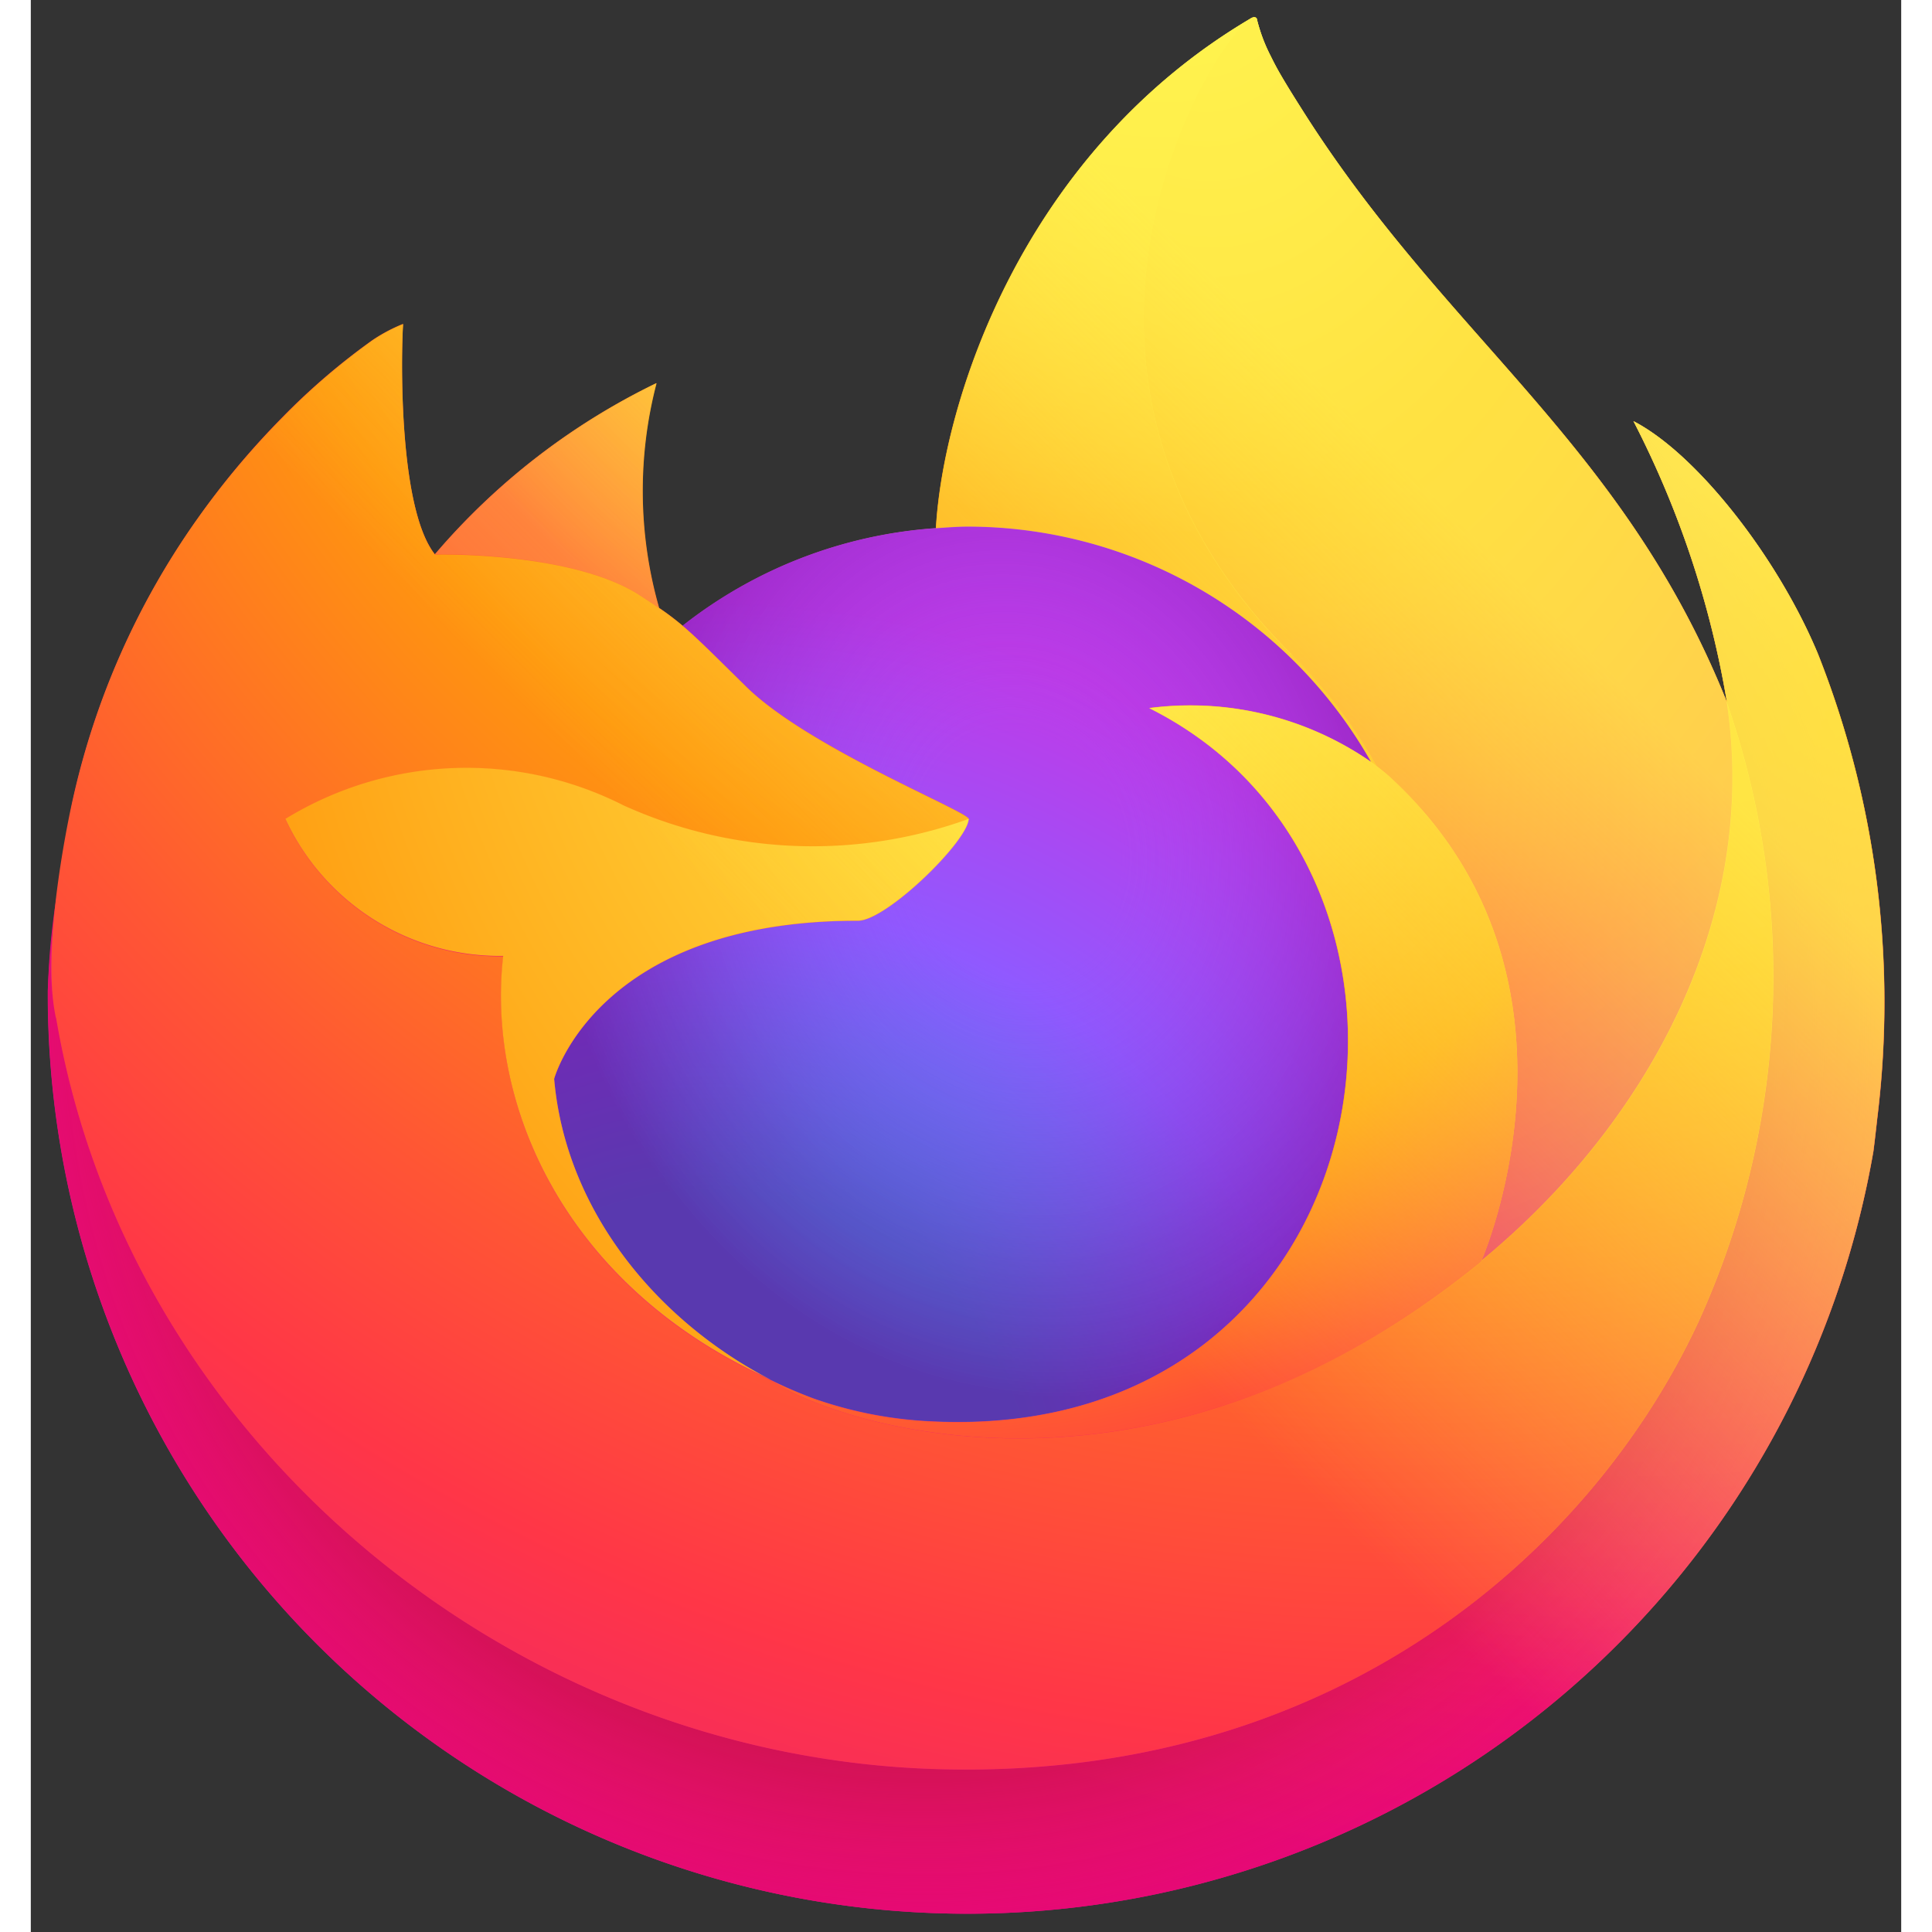 <svg xmlns="http://www.w3.org/2000/svg" xmlns:cc="http://creativecommons.org/ns#" xmlns:dc="http://purl.org/dc/elements/1.1/" xmlns:rdf="http://www.w3.org/1999/02/22-rdf-syntax-ns#" width="512" height="512" version="1.1" viewBox="0 0 77.42 79.97"><rect x="0" y="0" width="77.42" height="79.97" fill="#333333" stroke="none"/><script xmlns="" src="chrome-extension://hoklmmgfnpapgjgcpechhaamimifchmp/frame_ant/frame_ant.js"/><script xmlns="" src="chrome-extension://necpbmbhhdiplmfhmjicabdeighkndkn/frame_ant/frame_ant.js"/>
 <title>Firefox Browser logo</title>
 <defs>
  <linearGradient id="a" x1="70.79" x2="6.447" y1="12.39" y2="74.47" gradientTransform="translate(-1.3 -.004)" gradientUnits="userSpaceOnUse">
   <stop stop-color="#fff44f" offset=".048"/>
   <stop stop-color="#ffe847" offset=".111"/>
   <stop stop-color="#ffc830" offset=".225"/>
   <stop stop-color="#ff980e" offset=".368"/>
   <stop stop-color="#ff8b16" offset=".401"/>
   <stop stop-color="#ff672a" offset=".462"/>
   <stop stop-color="#ff3647" offset=".534"/>
   <stop stop-color="#e31587" offset=".705"/>
  </linearGradient>
  <radialGradient id="b" cx="-7907" cy="-8515" r="80.8" gradientTransform="translate(7974,8524)" gradientUnits="userSpaceOnUse">
   <stop stop-color="#ffbd4f" offset=".129"/>
   <stop stop-color="#ffac31" offset=".186"/>
   <stop stop-color="#ff9d17" offset=".247"/>
   <stop stop-color="#ff980e" offset=".283"/>
   <stop stop-color="#ff563b" offset=".403"/>
   <stop stop-color="#ff3750" offset=".467"/>
   <stop stop-color="#f5156c" offset=".71"/>
   <stop stop-color="#eb0878" offset=".782"/>
   <stop stop-color="#e50080" offset=".86"/>
  </radialGradient>
  <radialGradient id="c" cx="-7937" cy="-8482" r="80.8" gradientTransform="translate(7974,8524)" gradientUnits="userSpaceOnUse">
   <stop stop-color="#960e18" offset=".3"/>
   <stop stop-color="#b11927" stop-opacity=".74" offset=".351"/>
   <stop stop-color="#db293d" stop-opacity=".343" offset=".435"/>
   <stop stop-color="#f5334b" stop-opacity=".094" offset=".497"/>
   <stop stop-color="#ff3750" stop-opacity="0" offset=".53"/>
  </radialGradient>
  <radialGradient id="d" cx="-7927" cy="-8533" r="58.53" gradientTransform="translate(7974,8524)" gradientUnits="userSpaceOnUse">
   <stop stop-color="#fff44f" offset=".132"/>
   <stop stop-color="#ffdc3e" offset=".252"/>
   <stop stop-color="#ff9d12" offset=".506"/>
   <stop stop-color="#ff980e" offset=".526"/>
  </radialGradient>
  <radialGradient id="e" cx="-7946" cy="-8461" r="38.47" gradientTransform="translate(7974,8524)" gradientUnits="userSpaceOnUse">
   <stop stop-color="#3a8ee6" offset=".353"/>
   <stop stop-color="#5c79f0" offset=".472"/>
   <stop stop-color="#9059ff" offset=".669"/>
   <stop stop-color="#c139e6" offset="1"/>
  </radialGradient>
  <radialGradient id="f" cx="-7936" cy="-8492" r="20.4" gradientTransform="matrix(.972 -.235 .275 1.138 10090 7834)" gradientUnits="userSpaceOnUse">
   <stop stop-color="#9059ff" stop-opacity="0" offset=".206"/>
   <stop stop-color="#8c4ff3" stop-opacity=".064" offset=".278"/>
   <stop stop-color="#7716a8" stop-opacity=".45" offset=".747"/>
   <stop stop-color="#6e008b" stop-opacity=".6" offset=".975"/>
  </radialGradient>
  <radialGradient id="g" cx="-7938" cy="-8518" r="27.68" gradientTransform="translate(7974,8524)" gradientUnits="userSpaceOnUse">
   <stop stop-color="#ffe226" offset="0"/>
   <stop stop-color="#ffdb27" offset=".121"/>
   <stop stop-color="#ffc82a" offset=".295"/>
   <stop stop-color="#ffa930" offset=".502"/>
   <stop stop-color="#ff7e37" offset=".732"/>
   <stop stop-color="#ff7139" offset=".792"/>
  </radialGradient>
  <radialGradient id="h" cx="-7916" cy="-8536" r="118.1" gradientTransform="translate(7974,8524)" gradientUnits="userSpaceOnUse">
   <stop stop-color="#fff44f" offset=".113"/>
   <stop stop-color="#ff980e" offset=".456"/>
   <stop stop-color="#ff5634" offset=".622"/>
   <stop stop-color="#ff3647" offset=".716"/>
   <stop stop-color="#e31587" offset=".904"/>
  </radialGradient>
  <radialGradient id="i" cx="-7927" cy="-8523" r="86.5" gradientTransform="matrix(.105 .995 -.653 .069 -4685 8470)" gradientUnits="userSpaceOnUse">
   <stop stop-color="#fff44f" offset="0"/>
   <stop stop-color="#ffe847" offset=".06"/>
   <stop stop-color="#ffc830" offset=".168"/>
   <stop stop-color="#ff980e" offset=".304"/>
   <stop stop-color="#ff8b16" offset=".356"/>
   <stop stop-color="#ff672a" offset=".455"/>
   <stop stop-color="#ff3647" offset=".57"/>
   <stop stop-color="#e31587" offset=".737"/>
  </radialGradient>
  <radialGradient id="j" cx="-7938" cy="-8508" r="73.72" gradientTransform="translate(7974,8524)" gradientUnits="userSpaceOnUse">
   <stop stop-color="#fff44f" offset=".137"/>
   <stop stop-color="#ff980e" offset=".48"/>
   <stop stop-color="#ff5634" offset=".592"/>
   <stop stop-color="#ff3647" offset=".655"/>
   <stop stop-color="#e31587" offset=".904"/>
  </radialGradient>
  <radialGradient id="k" cx="-7919" cy="-8504" r="80.69" gradientTransform="translate(7974,8524)" gradientUnits="userSpaceOnUse">
   <stop stop-color="#fff44f" offset=".094"/>
   <stop stop-color="#ffe141" offset=".231"/>
   <stop stop-color="#ffaf1e" offset=".509"/>
   <stop stop-color="#ff980e" offset=".626"/>
  </radialGradient>
  <linearGradient id="l" x1="70.01" x2="15.27" y1="12.06" y2="66.81" gradientTransform="translate(-1.3 -.004)" gradientUnits="userSpaceOnUse">
   <stop stop-color="#fff44f" stop-opacity=".8" offset=".167"/>
   <stop stop-color="#fff44f" stop-opacity=".634" offset=".266"/>
   <stop stop-color="#fff44f" stop-opacity=".217" offset=".489"/>
   <stop stop-color="#fff44f" stop-opacity="0" offset=".6"/>
  </linearGradient>
 </defs>
 <g transform="matrix(.982 0 0 .982 .697 .72)">
  <path d="m74.62 26.83c-1.684-4.052-5.1-8.427-7.775-9.81a40.27 40.27 0 0 1 3.925 11.76l7e-3 0.065c-4.382-10.92-11.81-15.33-17.88-24.92-0.307-0.485-0.614-0.971-0.913-1.484-0.171-0.293-0.308-0.557-0.427-0.8a7.053 7.053 0 0 1-0.578-1.535 0.1 0.1 0 0 0-0.088-0.1 0.138 0.138 0 0 0-0.073 0c-5e-3 0-0.013 9e-3 -0.019 0.011s-0.019 0.011-0.028 0.015l0.015-0.026c-9.735 5.7-13.04 16.25-13.34 21.53a19.39 19.39 0 0 0-10.67 4.111 11.59 11.59 0 0 0-1-0.758 17.97 17.97 0 0 1-0.109-9.473 28.7 28.7 0 0 0-9.329 7.21h-0.018c-1.536-1.947-1.428-8.367-1.34-9.708a6.928 6.928 0 0 0-1.294 0.687 28.22 28.22 0 0 0-3.788 3.245 33.84 33.84 0 0 0-3.623 4.347v6e-3 -7e-3a32.73 32.73 0 0 0-5.2 11.74l-0.052 0.256c-0.073 0.341-0.336 2.049-0.381 2.42 0 0.029-6e-3 0.056-9e-3 0.085a36.94 36.94 0 0 0-0.629 5.343v0.2a38.76 38.76 0 0 0 76.95 6.554c0.065-0.5 0.118-0.995 0.176-1.5a39.86 39.86 0 0 0-2.514-19.47zm-44.67 30.34c0.181 0.087 0.351 0.181 0.537 0.264l0.027 0.017q-0.282-0.135-0.564-0.281zm8.878-23.38m31.95-4.934v-0.037l7e-3 0.041z" fill="url(#a)"/>
  <path d="m74.62 26.83c-1.684-4.052-5.1-8.427-7.775-9.81a40.27 40.27 0 0 1 3.925 11.76v0.037l7e-3 0.041a35.1 35.1 0 0 1-1.206 26.16c-4.442 9.531-15.19 19.3-32.02 18.82-18.18-0.515-34.2-14.01-37.19-31.68-0.545-2.787 0-4.2 0.274-6.465a28.88 28.88 0 0 0-0.623 5.348v0.2a38.76 38.76 0 0 0 76.95 6.554c0.065-0.5 0.118-0.995 0.176-1.5a39.86 39.86 0 0 0-2.514-19.47z" fill="url(#b)"/>
  <path d="m74.62 26.83c-1.684-4.052-5.1-8.427-7.775-9.81a40.27 40.27 0 0 1 3.925 11.76v0.037l7e-3 0.041a35.1 35.1 0 0 1-1.206 26.16c-4.442 9.531-15.19 19.3-32.02 18.82-18.18-0.515-34.2-14.01-37.19-31.68-0.545-2.787 0-4.2 0.274-6.465a28.88 28.88 0 0 0-0.623 5.348v0.2a38.76 38.76 0 0 0 76.95 6.554c0.065-0.5 0.118-0.995 0.176-1.5a39.86 39.86 0 0 0-2.514-19.47z" fill="url(#c)"/>
  <path d="m55.78 31.38c0.084 0.059 0.162 0.118 0.241 0.177a21.1 21.1 0 0 0-3.6-4.695c-12.05-12.05-3.157-26.12-1.658-26.84l0.015-0.022c-9.735 5.7-13.04 16.25-13.34 21.53 0.452-0.031 0.9-0.069 1.362-0.069a19.56 19.56 0 0 1 16.98 9.917z" fill="url(#d)"/>
  <path d="m38.82 33.79c-0.064 0.964-3.47 4.289-4.661 4.289-11.02 0-12.81 6.667-12.81 6.667 0.488 5.614 4.4 10.24 9.129 12.68 0.216 0.112 0.435 0.213 0.654 0.312q0.569 0.252 1.138 0.466a17.24 17.24 0 0 0 5.043 0.973c19.32 0.906 23.06-23.1 9.119-30.07a13.38 13.38 0 0 1 9.345 2.269 19.56 19.56 0 0 0-16.98-9.917c-0.46 0-0.91 0.038-1.362 0.069a19.39 19.39 0 0 0-10.67 4.111c0.591 0.5 1.258 1.168 2.663 2.553 2.63 2.591 9.375 5.275 9.39 5.59z" fill="url(#e)"/>
  <path d="m38.82 33.79c-0.064 0.964-3.47 4.289-4.661 4.289-11.02 0-12.81 6.667-12.81 6.667 0.488 5.614 4.4 10.24 9.129 12.68 0.216 0.112 0.435 0.213 0.654 0.312q0.569 0.252 1.138 0.466a17.24 17.24 0 0 0 5.043 0.973c19.32 0.906 23.06-23.1 9.119-30.07a13.38 13.38 0 0 1 9.345 2.269 19.56 19.56 0 0 0-16.98-9.917c-0.46 0-0.91 0.038-1.362 0.069a19.39 19.39 0 0 0-10.67 4.111c0.591 0.5 1.258 1.168 2.663 2.553 2.63 2.591 9.375 5.275 9.39 5.59z" fill="url(#f)"/>
  <path d="m24.96 24.36c0.314 0.2 0.573 0.374 0.8 0.531a17.97 17.97 0 0 1-0.109-9.473 28.7 28.7 0 0 0-9.329 7.21c0.189-5e-3 5.811-0.106 8.638 1.732z" fill="url(#g)"/>
  <path d="m0.354 42.16c2.991 17.67 19.01 31.17 37.19 31.68 16.83 0.476 27.58-9.294 32.02-18.82a35.1 35.1 0 0 0 1.206-26.16v-0.037c0-0.029-6e-3 -0.046 0-0.037l7e-3 0.065c1.375 8.977-3.191 17.67-10.33 23.56l-0.022 0.05c-13.91 11.33-27.22 6.834-29.91 5q-0.282-0.135-0.564-0.281c-8.109-3.876-11.46-11.26-10.74-17.6a9.953 9.953 0 0 1-9.181-5.775 14.62 14.62 0 0 1 14.25-0.572 19.3 19.3 0 0 0 14.55 0.572c-0.015-0.315-6.76-3-9.39-5.59-1.405-1.385-2.072-2.052-2.663-2.553a11.59 11.59 0 0 0-1-0.758c-0.23-0.157-0.489-0.327-0.8-0.531-2.827-1.838-8.449-1.737-8.635-1.732h-0.018c-1.536-1.947-1.428-8.367-1.34-9.708a6.928 6.928 0 0 0-1.294 0.687 28.22 28.22 0 0 0-3.788 3.245 33.84 33.84 0 0 0-3.638 4.337v6e-3 -7e-3a32.73 32.73 0 0 0-5.2 11.74c-0.019 0.079-1.396 6.099-0.717 9.221z" fill="url(#h)"/>
  <path d="m52.42 26.86a21.1 21.1 0 0 1 3.6 4.7c0.213 0.161 0.412 0.321 0.581 0.476 8.787 8.1 4.183 19.55 3.84 20.36 7.138-5.881 11.7-14.58 10.33-23.56-4.384-10.93-11.82-15.34-17.88-24.93-0.307-0.485-0.614-0.971-0.913-1.484-0.171-0.293-0.308-0.557-0.427-0.8a7.053 7.053 0 0 1-0.578-1.535 0.1 0.1 0 0 0-0.088-0.1 0.138 0.138 0 0 0-0.073 0c-5e-3 0-0.013 9e-3 -0.019 0.011s-0.019 0.011-0.028 0.015c-1.499 0.711-10.39 14.79 1.66 26.83z" fill="url(#i)"/>
  <path d="m56.6 32.04c-0.169-0.155-0.368-0.315-0.581-0.476-0.079-0.059-0.157-0.118-0.241-0.177a13.38 13.38 0 0 0-9.345-2.269c13.94 6.97 10.2 30.97-9.119 30.07a17.24 17.24 0 0 1-5.043-0.973q-0.569-0.213-1.138-0.466c-0.219-0.1-0.438-0.2-0.654-0.312l0.027 0.017c2.694 1.839 16 6.332 29.91-5l0.022-0.05c0.347-0.81 4.951-12.26-3.84-20.36z" fill="url(#j)"/>
  <path d="m21.35 44.74s1.789-6.667 12.81-6.667c1.191 0 4.6-3.325 4.661-4.289a19.3 19.3 0 0 1-14.55-0.572 14.62 14.62 0 0 0-14.25 0.572 9.953 9.953 0 0 0 9.181 5.775c-0.718 6.337 2.632 13.72 10.74 17.6 0.181 0.087 0.351 0.181 0.537 0.264-4.733-2.445-8.641-7.069-9.129-12.68z" fill="url(#k)"/>
  <path d="m74.62 26.83c-1.684-4.052-5.1-8.427-7.775-9.81a40.27 40.27 0 0 1 3.925 11.76l7e-3 0.065c-4.382-10.92-11.81-15.33-17.88-24.92-0.307-0.485-0.614-0.971-0.913-1.484-0.171-0.293-0.308-0.557-0.427-0.8a7.053 7.053 0 0 1-0.578-1.535 0.1 0.1 0 0 0-0.088-0.1 0.138 0.138 0 0 0-0.073 0c-5e-3 0-0.013 9e-3 -0.019 0.011s-0.019 0.011-0.028 0.015l0.015-0.026c-9.735 5.7-13.04 16.25-13.34 21.53 0.452-0.031 0.9-0.069 1.362-0.069a19.56 19.56 0 0 1 16.98 9.917 13.38 13.38 0 0 0-9.345-2.269c13.94 6.97 10.2 30.97-9.119 30.07a17.24 17.24 0 0 1-5.043-0.973q-0.569-0.213-1.138-0.466c-0.219-0.1-0.438-0.2-0.654-0.312l0.027 0.017q-0.282-0.135-0.564-0.281c0.181 0.087 0.351 0.181 0.537 0.264-4.733-2.446-8.641-7.07-9.129-12.68 0 0 1.789-6.667 12.81-6.667 1.191 0 4.6-3.325 4.661-4.289-0.015-0.315-6.76-3-9.39-5.59-1.405-1.385-2.072-2.052-2.663-2.553a11.59 11.59 0 0 0-1-0.758 17.97 17.97 0 0 1-0.109-9.473 28.7 28.7 0 0 0-9.329 7.21h-0.018c-1.536-1.947-1.428-8.367-1.34-9.708a6.928 6.928 0 0 0-1.294 0.687 28.22 28.22 0 0 0-3.788 3.245 33.84 33.84 0 0 0-3.623 4.347v6e-3 -7e-3a32.73 32.73 0 0 0-5.2 11.74l-0.052 0.256c-0.073 0.341-0.4 2.073-0.447 2.445a45.09 45.09 0 0 0-0.572 5.403v0.2a38.76 38.76 0 0 0 76.95 6.554c0.065-0.5 0.118-0.995 0.176-1.5a39.86 39.86 0 0 0-2.514-19.47zm-3.845 1.991 7e-3 0.041z" fill="url(#l)"/>
 </g>
</svg>